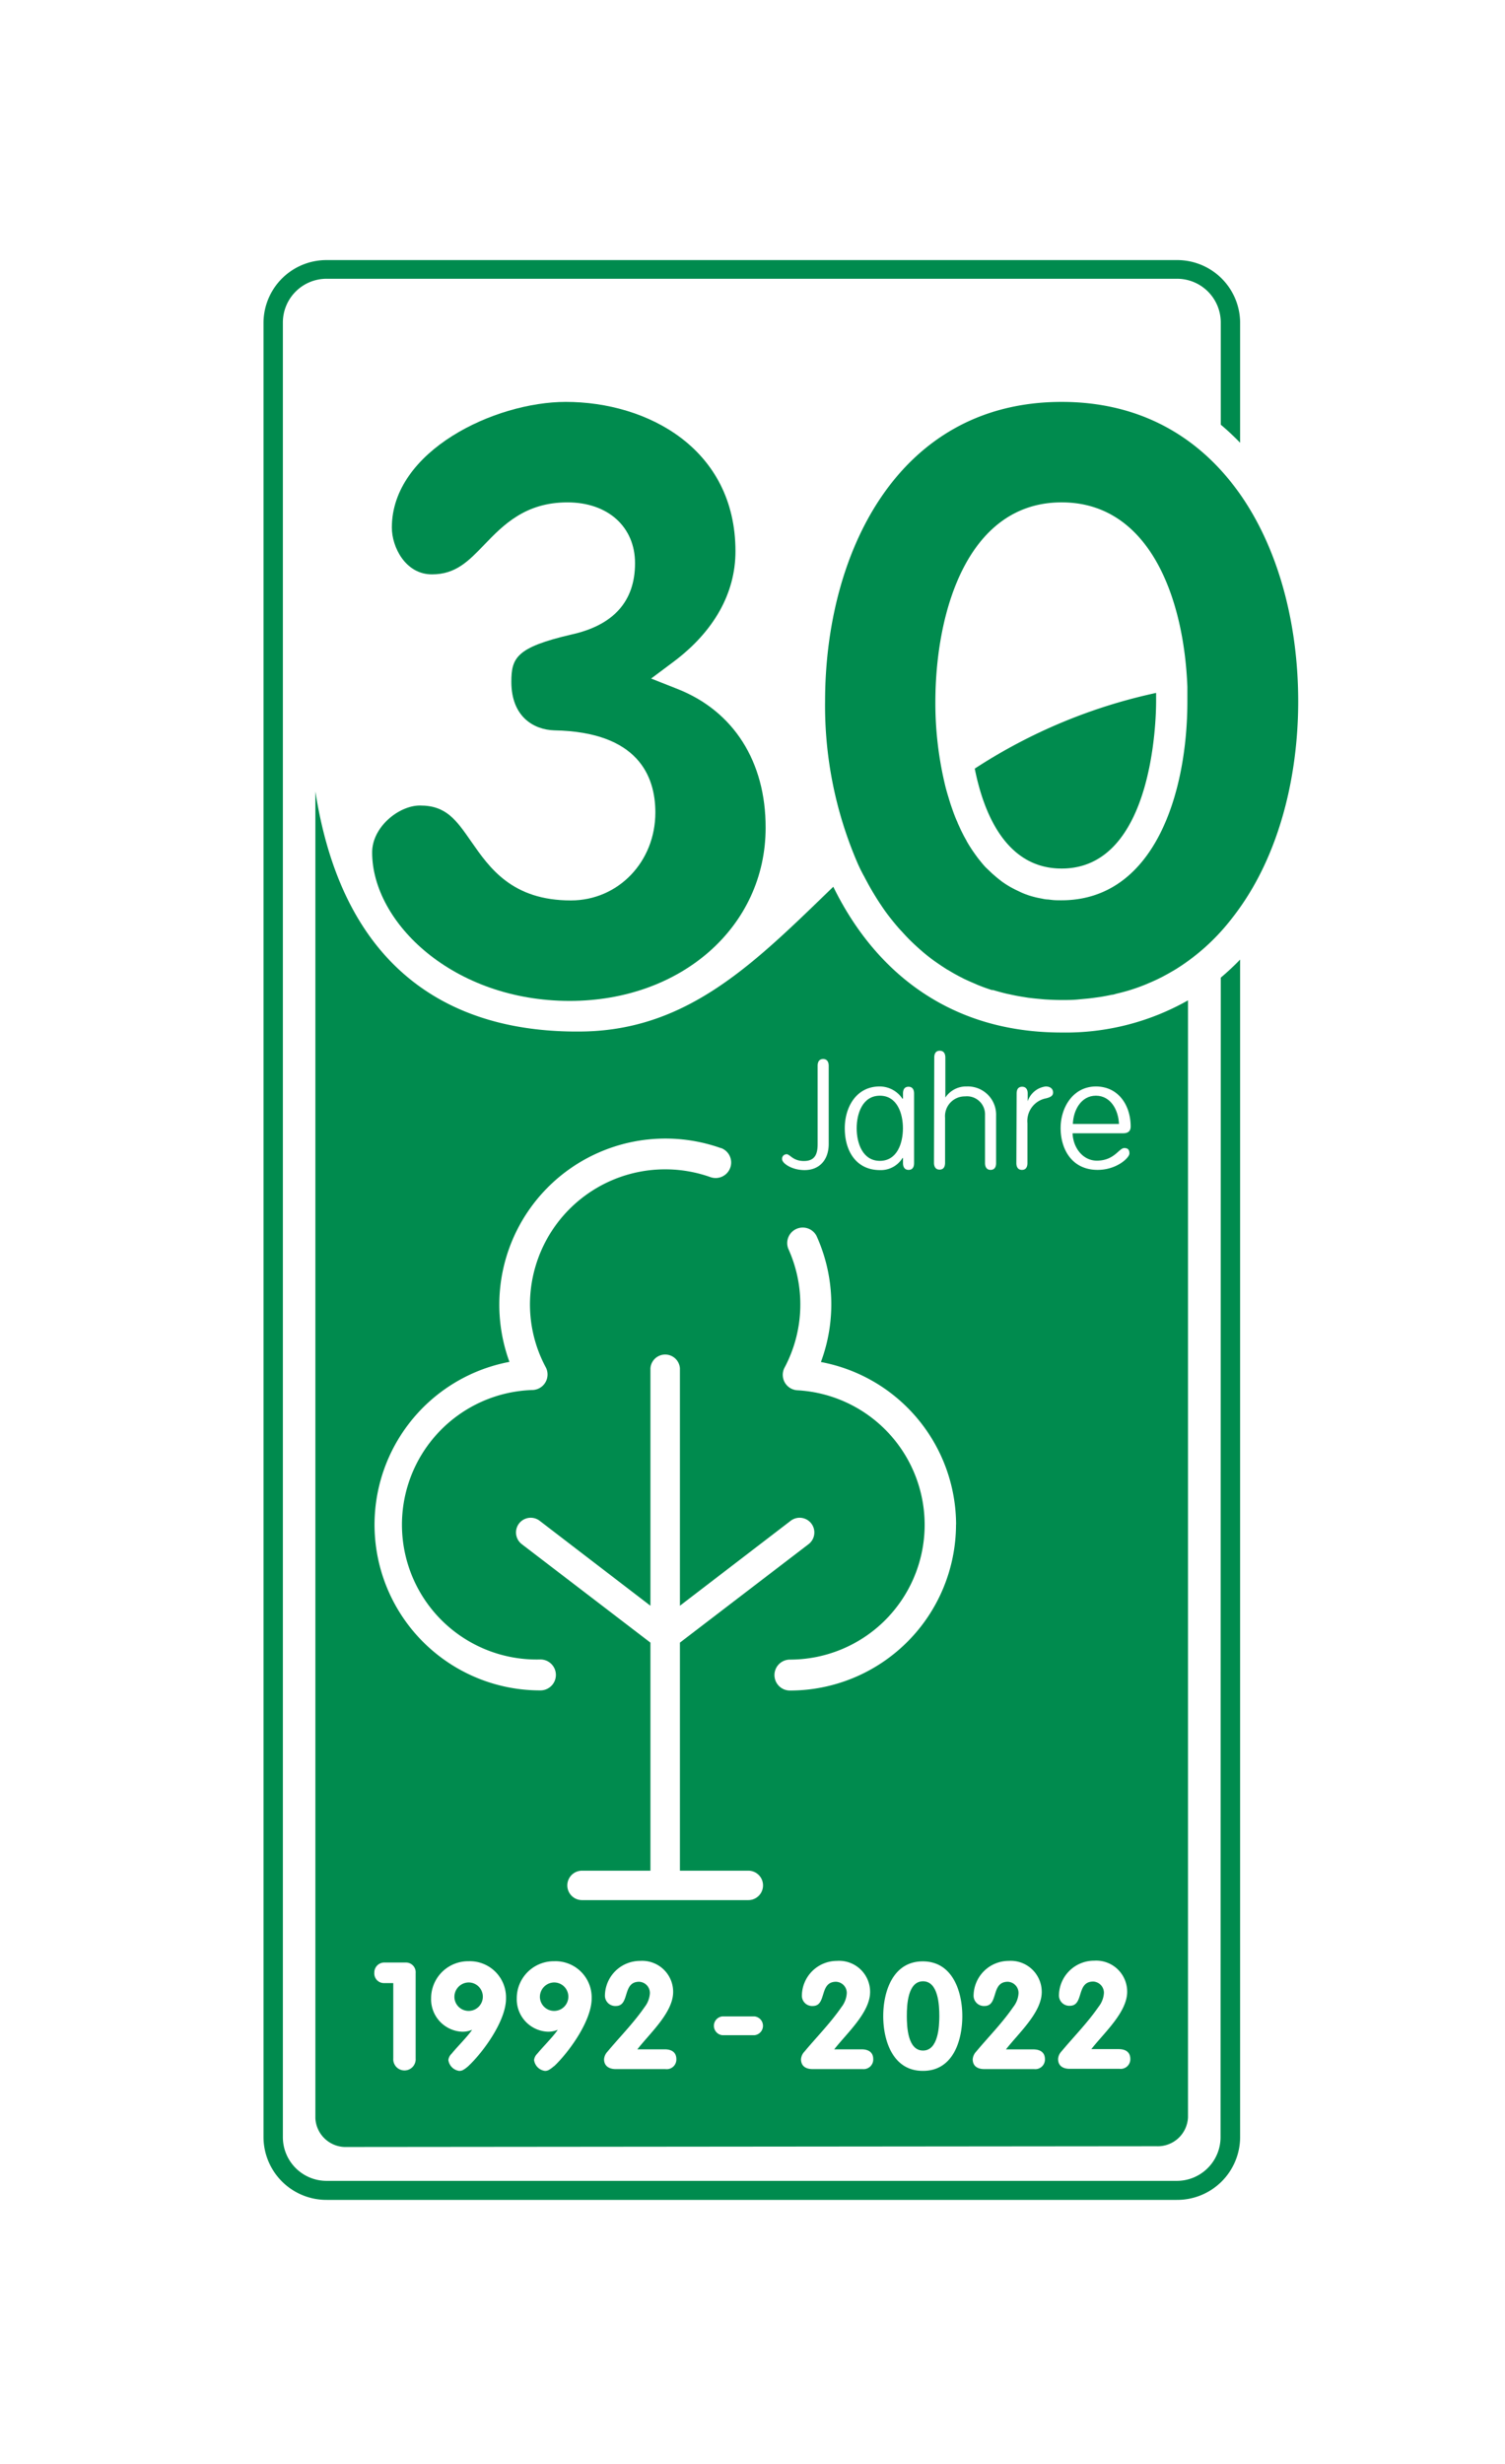 <svg id="Ebene_1" data-name="Ebene 1" xmlns="http://www.w3.org/2000/svg" viewBox="40 40 220 360">
    <defs><style>.cls-1{fill:#008b4e;}</style></defs>
    <path class="cls-1" d="M139.05,140.67l-3.87-1.53,3.33-2.49c5.87-4.41,9-10,9-16.1,0-15-12.86-21.83-24.81-21.83-10.36,0-25.42,7.16-25.42,18.36,0,2.87,2,6.84,5.86,6.84,3.47,0,5.32-1.91,7.66-4.34,2.79-2.9,6-6.18,12.15-6.18,5.91,0,9.88,3.57,9.88,8.89,0,5.58-3.16,9.09-9.39,10.44-7.94,1.86-8.69,3.37-8.69,6.89,0,5.09,3.25,7,6.29,7.09,12.2.23,14.76,6.65,14.76,12,0,7.21-5.43,12.85-12.35,12.85-8.59,0-11.89-4.76-14.55-8.58-2.21-3.18-3.66-5.29-7.5-5.29-3.13,0-7,3.16-7,6.85,0,10.26,11.86,21.7,28.88,21.7,16.33,0,28.64-10.88,28.64-25.3C151.94,151.29,147.24,143.9,139.05,140.67Z"/><path class="cls-1" d="M229.77,142.47c0-11-2.73-22.06-8.52-30.3h0c-.43-.61-.87-1.19-1.33-1.77l-.09-.11c-5.64-7-13.77-11.57-24.64-11.57-23.89,0-34.58,22-34.58,43.75a58,58,0,0,0,4.76,23.67h0c.3.68.63,1.35,1,2,.05.11.11.22.17.33.3.56.6,1.12.93,1.67a3.37,3.37,0,0,0,.19.32c.37.62.75,1.23,1.16,1.83v0q.66,1,1.35,1.86l0,0c.43.55.87,1.08,1.33,1.6l.32.34c.38.42.76.83,1.16,1.23l.38.37c.43.41.87.82,1.33,1.21l.25.22c.56.47,1.13.92,1.72,1.34l.12.08c.53.38,1.08.74,1.63,1.09l.52.3c.44.27.9.52,1.36.76l.6.31q.72.34,1.47.66l.53.23c.68.28,1.37.53,2.09.76l.18,0q1,.3,2,.54l.71.15q.78.17,1.59.3l.81.13c.55.07,1.1.13,1.67.18l.76.07c.81.05,1.64.09,2.49.09s1.68,0,2.49-.09l.75-.07c.57-.05,1.13-.11,1.68-.19l.8-.11c.55-.09,1.09-.2,1.62-.31.22,0,.44-.09.66-.15.72-.17,1.42-.35,2.11-.57l0,0c.74-.23,1.45-.49,2.14-.77l.4-.17c.55-.23,1.09-.47,1.61-.73l.5-.25c.51-.27,1-.54,1.49-.83l.41-.24a31.11,31.11,0,0,0,7.93-7.07l.09-.11c.46-.58.9-1.16,1.33-1.77h0C227,164.53,229.77,153.48,229.77,142.47ZM195.19,113.4c12.89,0,17.89,14.06,18.38,26.95h0c0,.71,0,1.42,0,2.12,0,13.41-4.82,29.07-18.42,29.07-.52,0-1,0-1.53-.07l-.42-.05c-.38,0-.75-.1-1.12-.17l-.36-.07a13.83,13.83,0,0,1-1.34-.36l-.25-.09c-.35-.12-.7-.26-1-.41l-.36-.17q-.51-.24-1-.51l-.21-.12c-.39-.23-.76-.47-1.12-.73l-.27-.21c-.27-.21-.54-.43-.8-.66l-.29-.25c-.33-.31-.65-.62-1-.95h0c-.31-.33-.61-.69-.89-1.05-.09-.1-.17-.21-.25-.31-.21-.29-.43-.58-.63-.88a3,3,0,0,1-.2-.29q-.39-.58-.75-1.2l-.12-.24c-.2-.34-.39-.7-.57-1.06l-.19-.38-.51-1.12c0-.08-.07-.16-.1-.25-.2-.45-.38-.92-.55-1.39l-.13-.37c-.13-.37-.26-.74-.37-1.12-.05-.14-.09-.28-.13-.42-.15-.49-.3-1-.43-1.48a51.37,51.37,0,0,1-1.53-12.69C176.77,129.06,181.59,113.4,195.19,113.4Z"/><path class="cls-1" d="M195.19,166.9C208.58,166.9,209,145,209,142.47c0-.24,0-.67,0-1.23a78.82,78.82,0,0,0-26.51,11.06C183.85,159.12,187.21,166.9,195.19,166.9Z"/><path class="cls-1" d="M200.2,200.09c-2.18,0-3.3,2.13-3.37,4.13h6.74C203.5,202.22,202.38,200.09,200.2,200.09Z"/><path class="cls-1" d="M168.62,209.61c2.52,0,3.37-2.58,3.37-4.76s-.85-4.76-3.37-4.76-3.39,2.58-3.39,4.76S166.1,209.61,168.62,209.61Z"/><path class="cls-1" d="M121,329.65a2.11,2.11,0,0,0-2.07,2.27,2.08,2.08,0,1,0,2.07-2.27Z"/><path class="cls-1" d="M86.1,155.64V349.48a4.43,4.43,0,0,0,4.62,4.21l118.34-.11a4.42,4.42,0,0,0,4.6-4.21V186.16a36.3,36.3,0,0,1-18.47,4.7c-16.41,0-27.32-8.92-33.38-21.3-11.38,11-21.07,20.86-36.52,21.15C108.47,191,90.52,184,86.1,155.64Zm14.66,185.1a1.64,1.64,0,1,1-3.27,0v-11H96.2a1.4,1.4,0,0,1-1.48-1.5,1.45,1.45,0,0,1,1.48-1.5h3.1a1.42,1.42,0,0,1,1.46,1.55Zm7.68,1.15a4.11,4.11,0,0,1-.7.52,1.09,1.09,0,0,1-.65.16,1.86,1.86,0,0,1-1.55-1.59,1.5,1.5,0,0,1,.46-.9c.87-1.07,2.29-2.46,3-3.49l-.05,0a3.56,3.56,0,0,1-1.37.26,4.74,4.74,0,0,1-4.56-4.89,5.41,5.41,0,0,1,5.48-5.41,5.29,5.29,0,0,1,5.47,5.41C114,335.22,110.64,339.84,108.44,341.89Zm12.53,0a4.55,4.55,0,0,1-.7.52,1.09,1.09,0,0,1-.65.16,1.85,1.85,0,0,1-1.55-1.59,1.54,1.54,0,0,1,.45-.9c.88-1.07,2.3-2.46,3-3.49l-.05,0a3.56,3.56,0,0,1-1.37.26,4.74,4.74,0,0,1-4.56-4.89,5.41,5.41,0,0,1,5.47-5.41,5.29,5.29,0,0,1,5.48,5.41C126.51,335.22,123.17,339.84,121,341.89Zm-4.7-76.28a2.15,2.15,0,1,1,2.62-3.41l16.19,12.41V239.92a2.16,2.16,0,0,1,4.31,0v34.69l16.19-12.41a2.15,2.15,0,1,1,2.62,3.41L139.39,280v33.32h10a2.15,2.15,0,1,1,0,4.3H125.08a2.15,2.15,0,1,1,0-4.3h10V280Zm21,76.7H130c-.95,0-1.7-.44-1.7-1.44a1.85,1.85,0,0,1,.5-1.11c1.81-2.17,3.78-4.13,5.44-6.53a3.62,3.62,0,0,0,.76-2,1.64,1.64,0,0,0-1.57-1.68c-2.51,0-1.31,3.54-3.4,3.54a1.51,1.51,0,0,1-1.6-1.59,5.14,5.14,0,0,1,5.13-5,4.53,4.53,0,0,1,4.84,4.54c0,3-3.38,6-5.23,8.38h4c1,0,1.7.43,1.7,1.44A1.41,1.41,0,0,1,137.27,342.31Zm13-4.95h-4.65a1.38,1.38,0,0,1,0-2.75h4.65a1.38,1.38,0,0,1,0,2.75Zm15.8,4.95h-7.28c-1,0-1.7-.44-1.7-1.44a1.8,1.8,0,0,1,.5-1.11c1.81-2.17,3.77-4.13,5.43-6.53a3.62,3.62,0,0,0,.76-2,1.63,1.63,0,0,0-1.57-1.68c-2.51,0-1.31,3.54-3.4,3.54a1.5,1.5,0,0,1-1.59-1.59,5.13,5.13,0,0,1,5.12-5,4.53,4.53,0,0,1,4.85,4.54c0,3-3.38,6-5.24,8.38h4c1,0,1.7.43,1.7,1.44A1.41,1.41,0,0,1,166.11,342.31Zm8.82.26c-4.4,0-5.78-4.47-5.78-8s1.38-8,5.78-8,5.78,4.47,5.78,8S179.34,342.57,174.93,342.57Zm25.29-143.83c3.37,0,5.1,2.83,5.1,5.84,0,.43-.13,1-1.1,1h-7.39c.07,2.09,1.48,4,3.55,4,2.56,0,3.23-1.84,4-1.84.45,0,.76.16.76.79s-1.86,2.4-4.65,2.4c-3.82,0-5.41-3.1-5.41-6.11S196.85,198.74,200.22,198.74Zm-.38,130.78c-2.51,0-1.31,3.54-3.41,3.54a1.51,1.51,0,0,1-1.59-1.59,5.13,5.13,0,0,1,5.13-5,4.53,4.53,0,0,1,4.84,4.54c0,3-3.38,6-5.24,8.38h4c1,0,1.7.43,1.7,1.44a1.41,1.41,0,0,1-1.57,1.44h-7.29c-1,0-1.7-.44-1.7-1.44a1.8,1.8,0,0,1,.5-1.11c1.81-2.17,3.77-4.13,5.43-6.53a3.56,3.56,0,0,0,.77-2A1.64,1.64,0,0,0,199.84,329.52ZM188.61,199.78c0-.68.29-1,.81-1s.81.36.81,1v1.12h0a3.19,3.19,0,0,1,2.63-2.16c.76,0,1.08.43,1.08.88s-.32.7-1.1.87a3.37,3.37,0,0,0-2.65,3.62v5.82c0,.67-.29,1-.81,1s-.81-.36-.81-1Zm3.67,131.27c0,3-3.38,6-5.23,8.38h4c1,0,1.7.43,1.7,1.44a1.41,1.41,0,0,1-1.57,1.44h-7.29c-1,0-1.7-.44-1.7-1.44a1.85,1.85,0,0,1,.5-1.11c1.81-2.17,3.78-4.13,5.43-6.53a3.56,3.56,0,0,0,.77-2,1.64,1.64,0,0,0-1.57-1.68c-2.51,0-1.31,3.54-3.4,3.54a1.51,1.51,0,0,1-1.6-1.59,5.14,5.14,0,0,1,5.13-5A4.53,4.53,0,0,1,192.28,331.05ZM176.57,194.52c0-.67.29-1,.81-1s.81.36.81,1v5.84h0a3.64,3.64,0,0,1,3.13-1.62,4.13,4.13,0,0,1,4.29,4.27v6.92c0,.67-.3,1-.81,1s-.81-.36-.81-1v-7a2.64,2.64,0,0,0-2.92-2.74,2.89,2.89,0,0,0-2.92,3.12v6.58c0,.67-.29,1-.81,1s-.81-.36-.81-1Zm-8,4.22a4,4,0,0,1,3.34,1.78H172v-.74c0-.68.29-1,.81-1s.81.36.81,1v10.15c0,.67-.29,1-.81,1s-.81-.36-.81-1v-.74h-.07a3.72,3.72,0,0,1-3.3,1.77c-3.44,0-5.14-2.74-5.14-6.11C163.48,201.84,165.12,198.74,168.58,198.74Zm11.18,64A24.29,24.29,0,0,1,155.47,287a2.26,2.26,0,0,1,0-4.52,19.69,19.69,0,0,0,1.09-39.35,2.26,2.26,0,0,1-1.87-3.32,19.66,19.66,0,0,0,.54-17.36,2.27,2.27,0,0,1,4.13-1.87A24.16,24.16,0,0,1,160,239,24.22,24.22,0,0,1,179.76,262.76Zm-24.82-54.11c.59,0,.92,1,2.59,1s2-1.1,2-2.47V195.73c0-.67.29-1,.81-1s.81.36.81,1v11.41c0,2.34-1.37,3.82-3.53,3.82-1.88,0-3.28-1-3.28-1.59A.64.64,0,0,1,154.94,208.65Zm-9.55-.9a2.25,2.25,0,0,1,1.37,2.88,2.27,2.27,0,0,1-2.89,1.38,19.77,19.77,0,0,0-26.39,18.56,19.4,19.4,0,0,0,2.31,9.22,2.27,2.27,0,0,1-1.88,3.32A19.69,19.69,0,0,0,119,282.46a2.26,2.26,0,1,1,0,4.52,24.21,24.21,0,0,1-4.53-48,24.28,24.28,0,0,1,30.92-31.23Z"/><path class="cls-1" d="M108.51,329.65a2.11,2.11,0,0,0-2.08,2.27,2.08,2.08,0,1,0,2.08-2.27Z"/><path class="cls-1" d="M174.93,329.48c-2.22,0-2.37,3.4-2.37,5.06s.15,5.06,2.37,5.06,2.38-3.51,2.38-5.06S177.16,329.48,174.93,329.48Z"/><path class="cls-1" d="M218.42,352.32a6.39,6.39,0,0,1-6.45,6.32H87.79a6.39,6.39,0,0,1-6.44-6.32V87.05a6.39,6.39,0,0,1,6.44-6.32H212a6.39,6.39,0,0,1,6.45,6.32v15a37.14,37.14,0,0,1,2.83,2.64V87.05A9.2,9.2,0,0,0,212,78H87.79a9.2,9.2,0,0,0-9.27,9.1V352.32a9.2,9.2,0,0,0,9.27,9.1H212a9.2,9.2,0,0,0,9.28-9.1V180.2a37.14,37.14,0,0,1-2.83,2.64Z"/>
</svg>